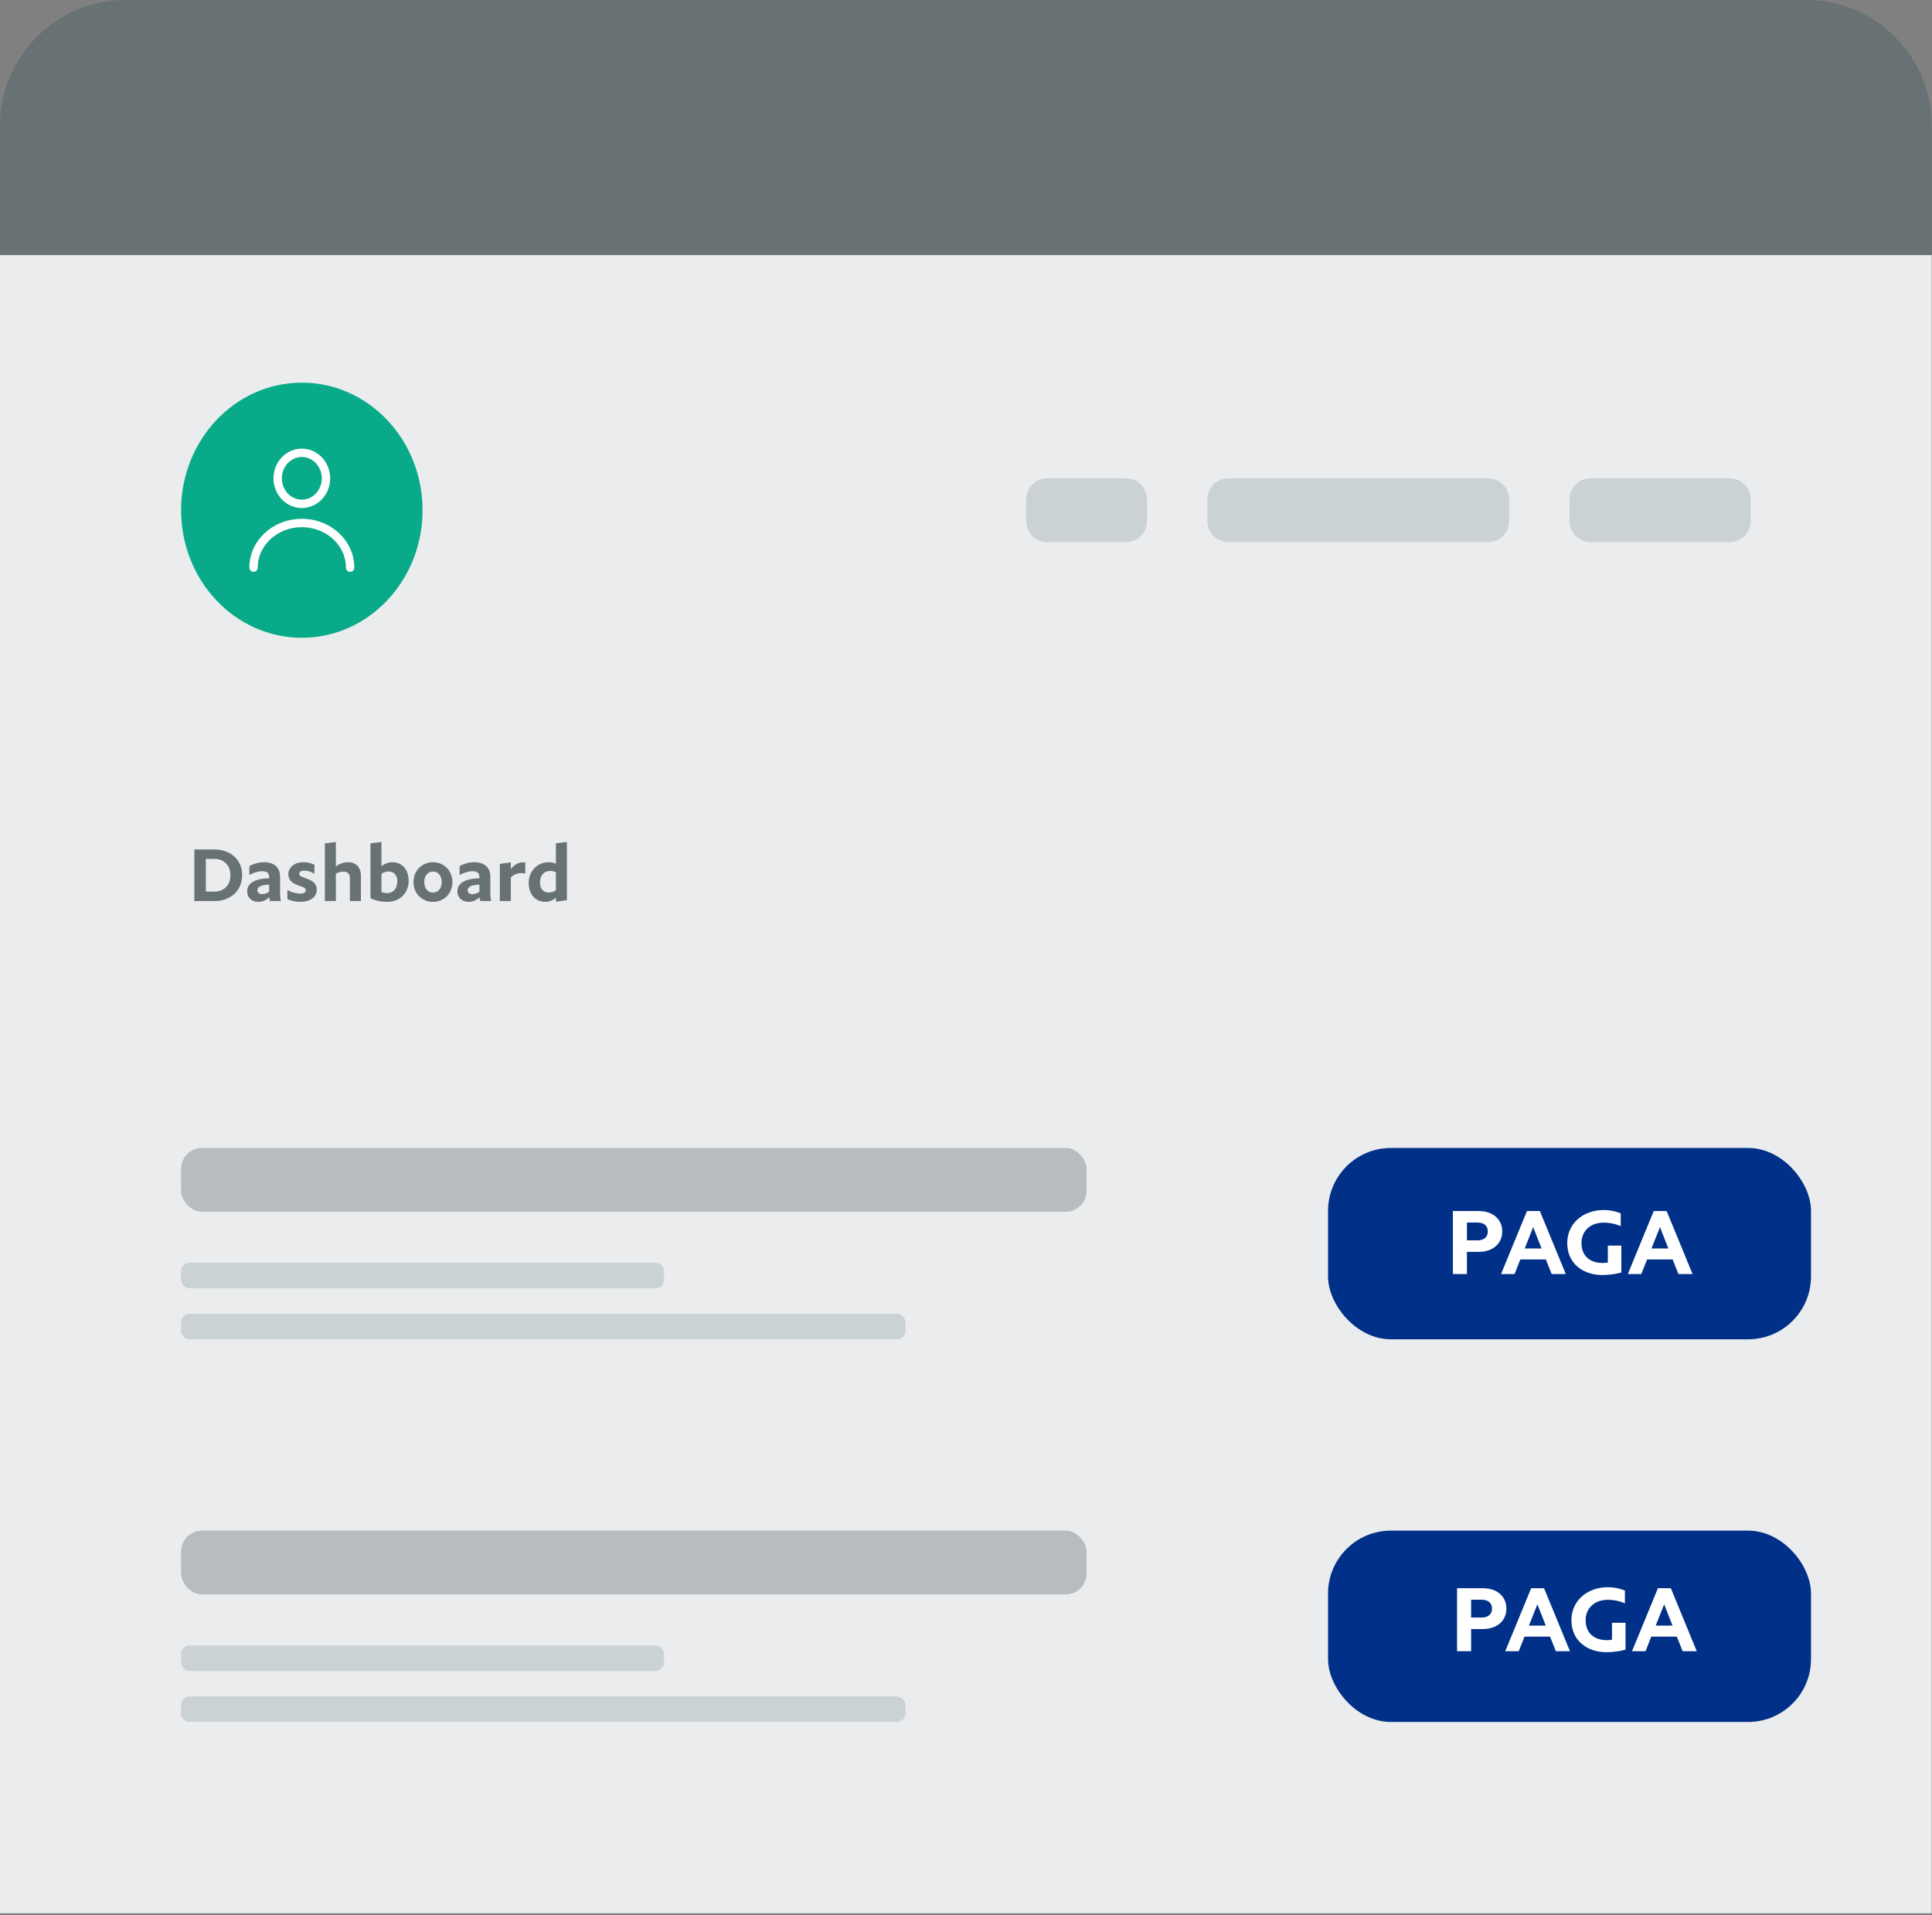 <svg width="461" height="457" viewBox="0 0 461 457" fill="none" xmlns="http://www.w3.org/2000/svg">
<rect x="0" y="0" width="461" height="457" fill="#808080" stroke="none"/>
<path d="M0 30C0 13.431 13.431 0 30 0H430.933C447.502 0 460.933 13.431 460.933 30V456.535H0V30Z" fill="#687173"/>
<path d="M0 60.871H460.933V456.535H0V60.871Z" fill="#EAECED"/>
<rect x="316.893" y="365.228" width="115.233" height="45.654" rx="15" fill="#003087"/>
<rect x="43.211" y="404.794" width="172.85" height="6.087" rx="2" fill="#CBD2D6"/>
<rect x="43.211" y="392.62" width="115.233" height="6.087" rx="2" fill="#CBD2D6"/>
<rect x="43.211" y="365.228" width="216.062" height="15.218" rx="5" fill="#B7BCBF"/>
<rect x="316.893" y="273.921" width="115.233" height="45.654" rx="15" fill="#003087"/>
<path d="M352.777 298.715C356.15 298.715 358.449 296.803 358.449 293.838C358.449 290.852 356.15 288.961 352.777 288.961H346.676V304H350.027V298.715H352.777ZM355.012 293.838C355.012 295.213 354.045 295.965 352.52 295.965H350.027V291.711H352.52C354.045 291.711 355.012 292.441 355.012 293.838Z" fill="white"/>
<path d="M365.84 292.807L367.838 297.898H363.82L365.84 292.807ZM370.244 304H373.617L367.43 288.961H364.357L358.17 304H361.393L362.768 300.52H368.869L370.244 304Z" fill="white"/>
<path d="M382.662 291.732C384.037 291.732 385.498 292.012 386.723 292.592V289.52C385.326 288.961 384.059 288.725 382.662 288.725C377.764 288.725 373.961 291.926 373.961 296.609C373.961 301.422 377.656 304.236 382.318 304.236C383.779 304.236 385.477 304.021 386.873 303.635V297.211H383.65V301.25C383.221 301.336 382.684 301.357 382.34 301.357C379.676 301.357 377.355 299.896 377.355 296.609C377.355 293.709 379.504 291.732 382.662 291.732Z" fill="white"/>
<path d="M396.09 292.807L398.088 297.898H394.07L396.09 292.807ZM400.494 304H403.867L397.68 288.961H394.607L388.42 304H391.643L393.018 300.52H399.119L400.494 304Z" fill="white"/>
<path d="M353.777 388.715C357.15 388.715 359.449 386.803 359.449 383.838C359.449 380.852 357.15 378.961 353.777 378.961H347.676V394H351.027V388.715H353.777ZM356.012 383.838C356.012 385.213 355.045 385.965 353.52 385.965H351.027V381.711H353.52C355.045 381.711 356.012 382.441 356.012 383.838Z" fill="white"/>
<path d="M366.84 382.807L368.838 387.898H364.82L366.84 382.807ZM371.244 394H374.617L368.43 378.961H365.357L359.17 394H362.393L363.768 390.52H369.869L371.244 394Z" fill="white"/>
<path d="M383.662 381.732C385.037 381.732 386.498 382.012 387.723 382.592V379.52C386.326 378.961 385.059 378.725 383.662 378.725C378.764 378.725 374.961 381.926 374.961 386.609C374.961 391.422 378.656 394.236 383.318 394.236C384.779 394.236 386.477 394.021 387.873 393.635V387.211H384.65V391.25C384.221 391.336 383.684 391.357 383.34 391.357C380.676 391.357 378.355 389.896 378.355 386.609C378.355 383.709 380.504 381.732 383.662 381.732Z" fill="white"/>
<path d="M397.09 382.807L399.088 387.898H395.07L397.09 382.807ZM401.494 394H404.867L398.68 378.961H395.607L389.42 394H392.643L394.018 390.52H400.119L401.494 394Z" fill="white"/>
<rect x="43.211" y="313.487" width="172.85" height="6.087" rx="2" fill="#CBD2D6"/>
<rect x="43.211" y="301.313" width="115.233" height="6.087" rx="2" fill="#CBD2D6"/>
<rect x="43.211" y="273.921" width="216.062" height="15.218" rx="5" fill="#B7BCBF"/>
<path d="M46.371 215H51.205C54.844 215 57.779 212.68 57.779 208.83C57.779 205.016 54.844 202.695 51.205 202.695H46.371V215ZM49.113 212.75V204.945H51.17C53.438 204.945 54.984 206.475 54.984 208.83C54.984 211.203 53.438 212.75 51.17 212.75H49.113Z" fill="#687173"/>
<path d="M62.525 213.348C61.875 213.348 61.418 213.031 61.418 212.451C61.418 211.52 62.455 211.15 64.231 211.08V212.768C63.721 213.137 63.211 213.348 62.525 213.348ZM67.025 215C66.885 214.438 66.832 213.945 66.832 213.066V209.234C66.832 207.16 65.584 205.736 63 205.736C61.734 205.736 60.381 206.141 59.502 206.686V208.795C60.469 208.232 61.576 207.881 62.613 207.881C63.721 207.881 64.231 208.391 64.231 209.252V209.568C60.803 209.639 58.975 210.746 58.975 212.697C58.975 214.191 60.082 215.193 61.647 215.193C62.754 215.193 63.615 214.701 64.248 214.086L64.424 215H67.025Z" fill="#687173"/>
<path d="M68.572 214.525C69.381 214.947 70.576 215.193 71.736 215.193C73.898 215.193 75.586 214.086 75.586 212.293C75.586 209.357 71.385 209.744 71.385 208.531C71.385 208.074 71.772 207.74 72.58 207.74C73.336 207.74 74.232 207.969 75.023 208.479V206.334C74.197 205.947 73.389 205.736 72.334 205.736C70.26 205.736 68.801 207.002 68.801 208.602C68.801 211.572 72.967 211.15 72.967 212.416C72.967 212.908 72.492 213.225 71.736 213.225C70.805 213.225 69.574 212.961 68.572 212.346V214.525Z" fill="#687173"/>
<path d="M77.519 201.236V215H80.139V208.496C80.684 208.18 81.246 207.986 81.984 207.986C83.039 207.986 83.496 208.566 83.496 209.533V215H86.115V208.883C86.115 207.02 84.973 205.736 83.057 205.736C81.756 205.736 80.736 206.281 80.139 206.738V200.902L77.519 201.236Z" fill="#687173"/>
<path d="M88.4 214.332C89.666 214.93 90.967 215.193 92.408 215.193C95.344 215.193 97.506 213.154 97.506 210.166C97.506 207.512 95.959 205.736 93.603 205.736C92.461 205.736 91.547 206.229 91.019 206.738V200.902L88.4 201.236V214.332ZM91.019 208.496C91.406 208.197 92.092 207.951 92.76 207.951C94.078 207.951 94.816 208.918 94.816 210.307C94.816 212.029 93.832 213.102 92.373 213.102C91.898 213.102 91.406 213.014 91.019 212.855V208.496Z" fill="#687173"/>
<path d="M98.666 210.465C98.666 213.295 100.775 215.193 103.307 215.193C105.838 215.193 107.947 213.295 107.947 210.465C107.947 207.652 105.838 205.736 103.307 205.736C100.775 205.736 98.666 207.652 98.666 210.465ZM105.398 210.465C105.398 211.889 104.625 212.979 103.307 212.979C102.006 212.979 101.232 211.889 101.232 210.465C101.232 209.041 102.006 207.951 103.307 207.951C104.625 207.951 105.398 209.041 105.398 210.465Z" fill="#687173"/>
<path d="M112.693 213.348C112.043 213.348 111.586 213.031 111.586 212.451C111.586 211.52 112.623 211.15 114.398 211.08V212.768C113.889 213.137 113.379 213.348 112.693 213.348ZM117.193 215C117.053 214.438 117 213.945 117 213.066V209.234C117 207.16 115.752 205.736 113.168 205.736C111.902 205.736 110.549 206.141 109.67 206.686V208.795C110.637 208.232 111.744 207.881 112.781 207.881C113.889 207.881 114.398 208.391 114.398 209.252V209.568C110.971 209.639 109.143 210.746 109.143 212.697C109.143 214.191 110.25 215.193 111.814 215.193C112.922 215.193 113.783 214.701 114.416 214.086L114.592 215H117.193Z" fill="#687173"/>
<path d="M121.887 215V209.393C122.643 208.531 123.979 208.109 125.332 208.443V205.807C123.75 205.578 122.73 206.387 121.887 207.354V205.771L119.268 206.141V215H121.887Z" fill="#687173"/>
<path d="M132.645 212.398C132.258 212.715 131.643 212.979 130.904 212.979C129.639 212.979 128.848 212.012 128.848 210.588C128.848 208.865 129.797 207.811 131.256 207.811C131.748 207.811 132.275 207.916 132.645 208.162V212.398ZM132.645 215.158L135.264 214.789V200.902L132.645 201.236V206.105C132.152 205.859 131.52 205.736 130.957 205.736C128.32 205.736 126.158 207.723 126.158 210.729C126.158 213.383 127.758 215.193 130.113 215.193C131.256 215.193 132.1 214.684 132.645 214.174V215.158Z" fill="#687173"/>
<path fill-rule="evenodd" clip-rule="evenodd" d="M244.871 119.134C244.871 116.372 247.109 114.134 249.871 114.134H268.679C271.441 114.134 273.679 116.372 273.679 119.134V124.351C273.679 127.113 271.441 129.351 268.679 129.351H249.871C247.109 129.351 244.871 127.113 244.871 124.351V119.134ZM288.084 119.134C288.084 116.372 290.322 114.134 293.084 114.134H355.105C357.866 114.134 360.105 116.372 360.105 119.134V124.351C360.105 127.113 357.866 129.351 355.105 129.351H293.084C290.322 129.351 288.084 127.113 288.084 124.351V119.134ZM379.508 114.134C376.746 114.134 374.508 116.372 374.508 119.134V124.351C374.508 127.113 376.746 129.351 379.508 129.351H412.72C415.481 129.351 417.72 127.113 417.72 124.351V119.134C417.72 116.372 415.481 114.134 412.72 114.134H379.508Z" fill="#CBD2D6"/>
<ellipse cx="72.019" cy="121.743" rx="28.808" ry="30.436" fill="#09AA89"/>
<path d="M83.543 135.438C83.543 129.555 78.383 124.786 72.019 124.786C65.655 124.786 60.496 129.555 60.496 135.438" stroke="white" stroke-width="2" stroke-linecap="round"/>
<path d="M72.019 120.221C75.201 120.221 77.781 117.495 77.781 114.134C77.781 110.772 75.201 108.047 72.019 108.047C68.837 108.047 66.257 110.772 66.257 114.134C66.257 117.495 68.837 120.221 72.019 120.221Z" stroke="white" stroke-width="2" stroke-linecap="round"/>
</svg>
